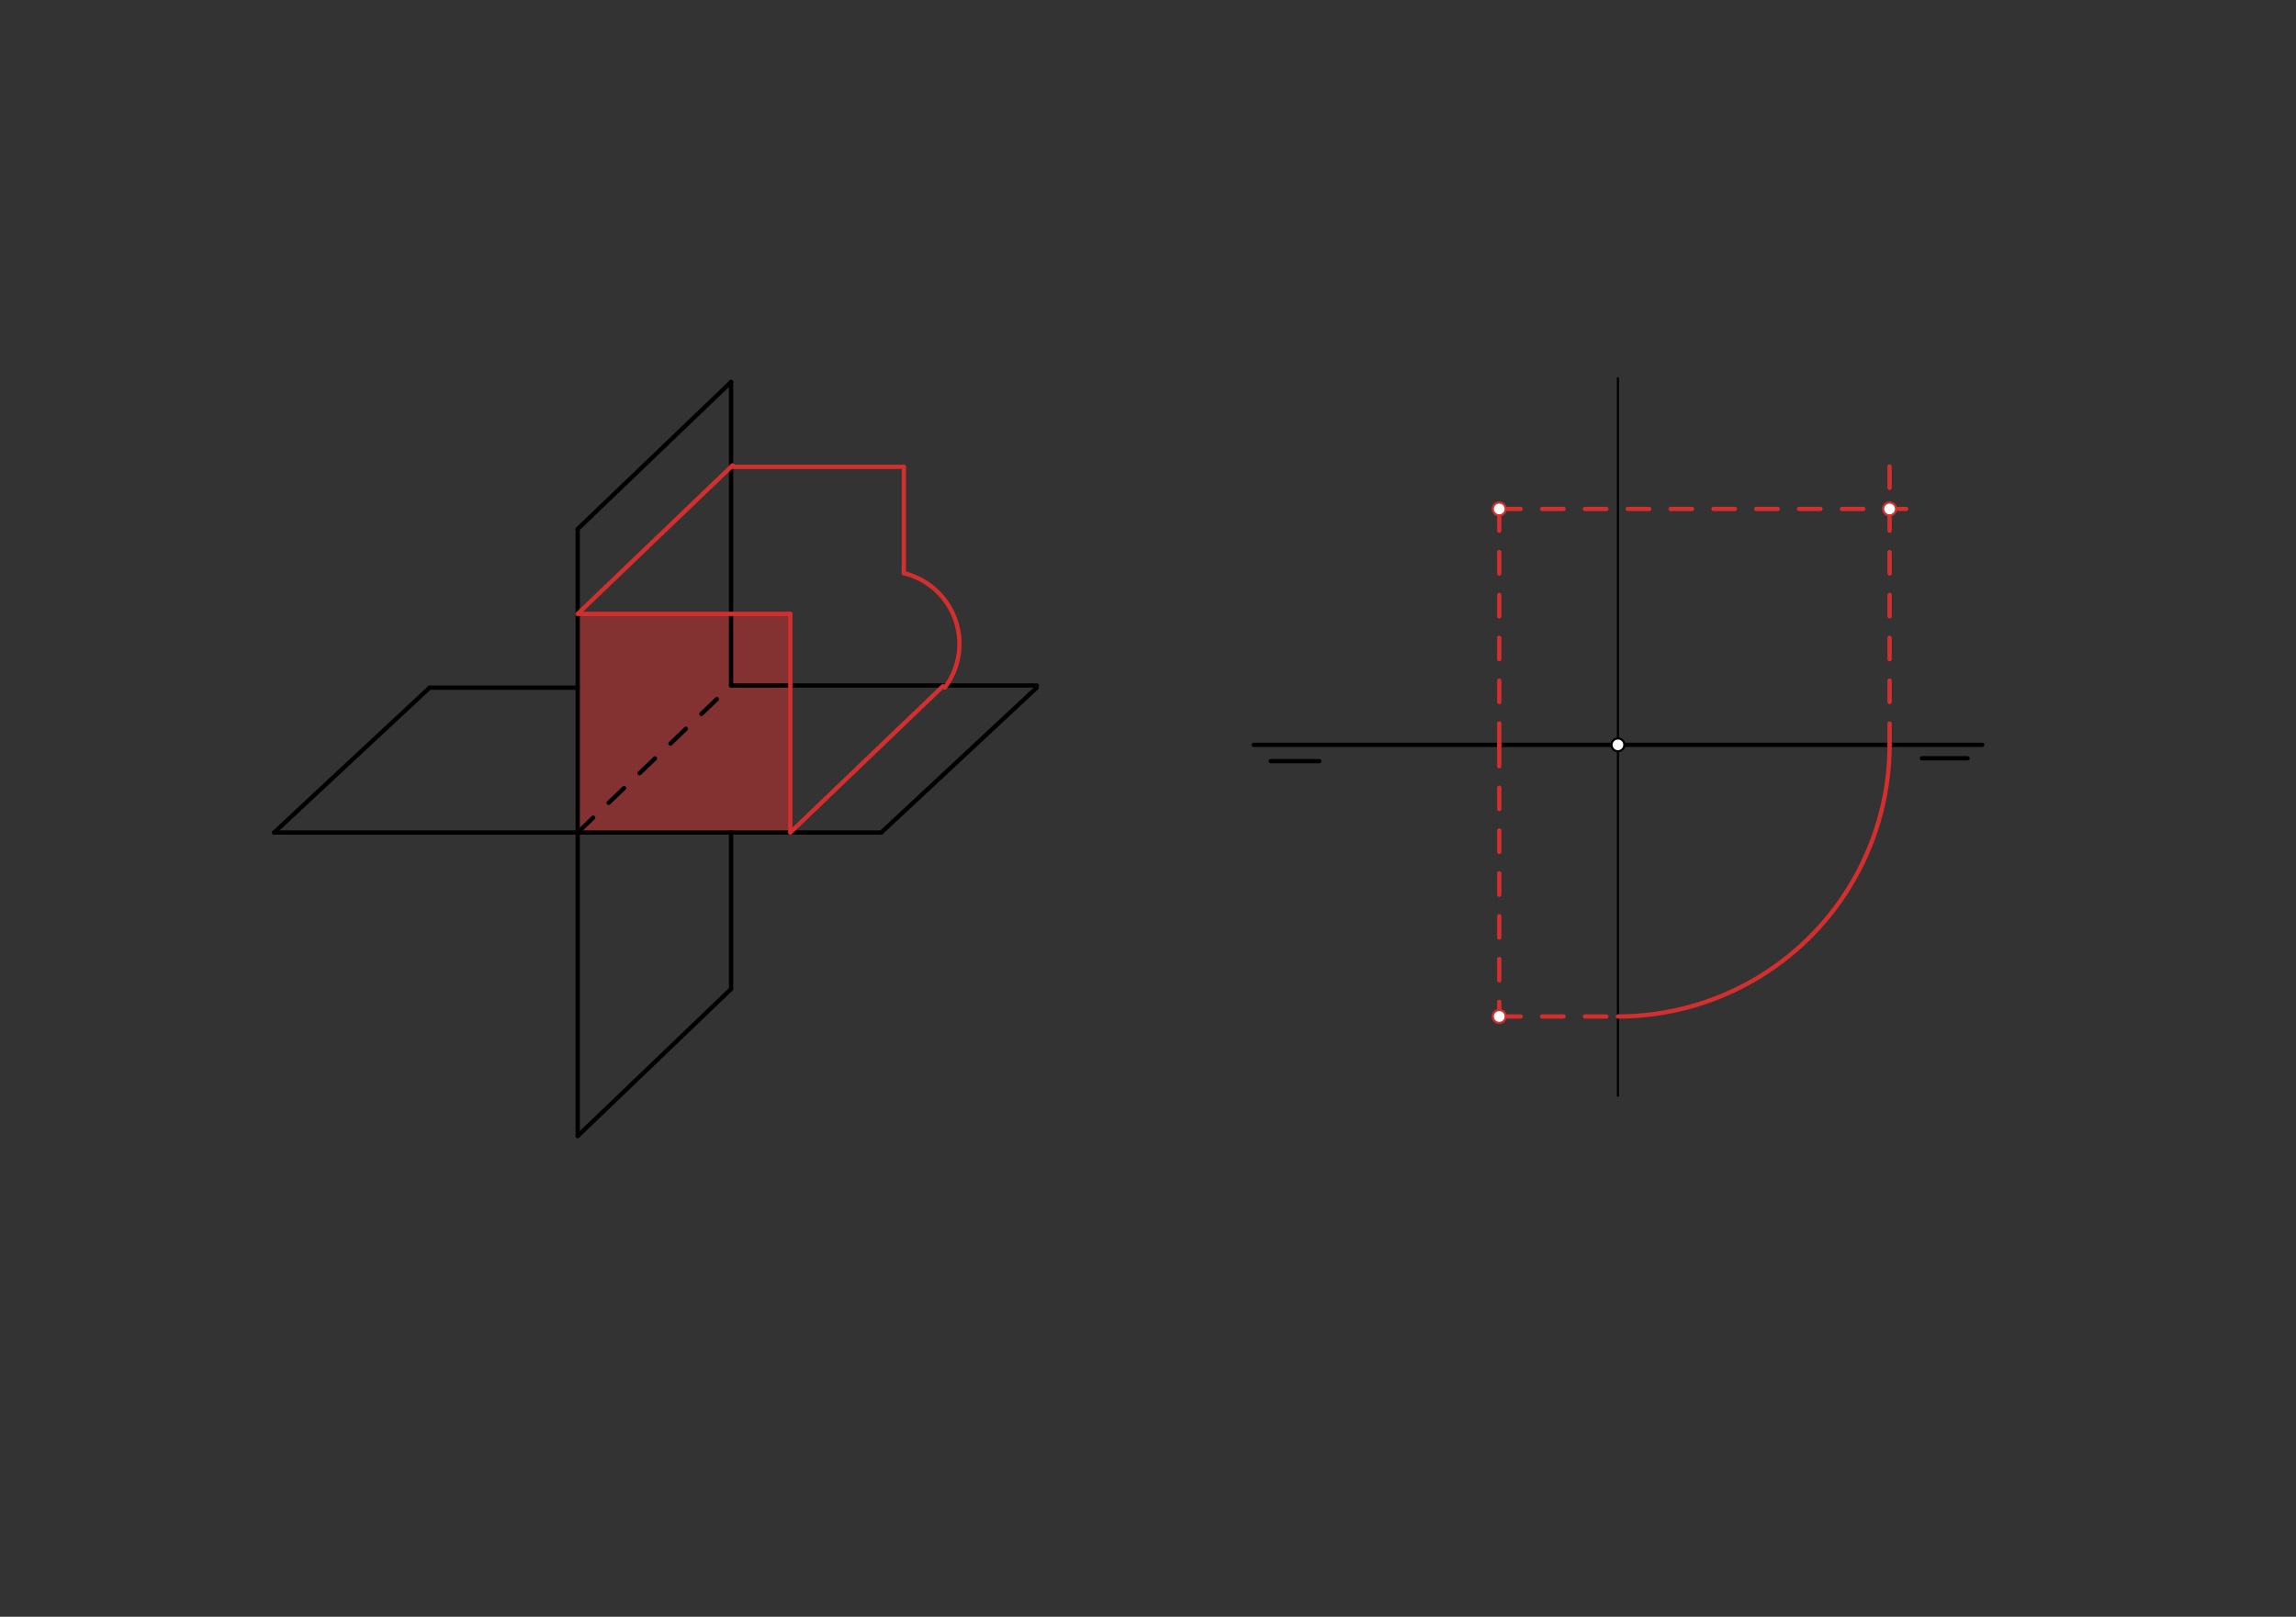 <svg xmlns="http://www.w3.org/2000/svg" class="svg--816" height="100%" preserveAspectRatio="xMidYMid meet" viewBox="0 0 1072 755" width="100%"><rect x="0" y="0" width="1072" height="755" fill="#333333" stroke="none"/><defs><marker id="marker-arrow" markerHeight="16" markerUnits="userSpaceOnUse" markerWidth="24" orient="auto-start-reverse" refX="24" refY="4" viewBox="0 0 24 8"><path d="M 0 0 L 24 4 L 0 8 z" stroke="inherit"></path></marker></defs><g class="aux-layer--949"><g class="element--733"><line stroke="#000000" stroke-dasharray="none" stroke-linecap="round" stroke-width="1" x1="585.333" x2="925.491" y1="347.836" y2="347.836"></line></g><g class="element--733"><line stroke="#000000" stroke-dasharray="none" stroke-linecap="round" stroke-width="1" x1="593.333" x2="616" y1="355.438" y2="355.438"></line></g><g class="element--733"><line stroke="#000000" stroke-dasharray="none" stroke-linecap="round" stroke-width="1" x1="897.333" x2="918.667" y1="354.104" y2="354.104"></line></g><g class="element--733"><line stroke="#000000" stroke-dasharray="none" stroke-linecap="round" stroke-width="1" x1="755.412" x2="755.412" y1="347.836" y2="176.672"></line></g><g class="element--733"><line stroke="#000000" stroke-dasharray="none" stroke-linecap="round" stroke-width="1" x1="755.412" x2="755.412" y1="347.836" y2="511.672"></line></g></g><g class="main-layer--75a"><g class="element--733"><g fill="#D32F2F" opacity="0.5"><path d="M 269.732 286.672 L 369 286.672 L 369 388.771 L 269.732 388.771 L 269.732 286.672 Z" stroke="none"></path></g></g><g class="element--733"><line stroke="#000000" stroke-dasharray="none" stroke-linecap="round" stroke-width="2" x1="128" x2="411.465" y1="388.771" y2="388.771"></line></g><g class="element--733"><line stroke="#000000" stroke-dasharray="none" stroke-linecap="round" stroke-width="2" x1="128" x2="200.585" y1="388.771" y2="321.135"></line></g><g class="element--733"><line stroke="#000000" stroke-dasharray="none" stroke-linecap="round" stroke-width="2" x1="411.465" x2="484.049" y1="388.771" y2="321.135"></line></g><g class="element--733"><line stroke="#000000" stroke-dasharray="none" stroke-linecap="round" stroke-width="2" x1="269.732" x2="269.732" y1="388.771" y2="530.503"></line></g><g class="element--733"><line stroke="#000000" stroke-dasharray="none" stroke-linecap="round" stroke-width="2" x1="269.732" x2="269.732" y1="388.771" y2="247.039"></line></g><g class="element--733"><line stroke="#000000" stroke-dasharray="none" stroke-linecap="round" stroke-width="2" x1="269.732" x2="341.341" y1="247.039" y2="178.37"></line></g><g class="element--733"><line stroke="#000000" stroke-dasharray="none" stroke-linecap="round" stroke-width="2" x1="269.732" x2="341.341" y1="530.503" y2="461.835"></line></g><g class="element--733"><line stroke="#000000" stroke-dasharray="none" stroke-linecap="round" stroke-width="2" x1="200.585" x2="269.732" y1="321.135" y2="321.135"></line></g><g class="element--733"><line stroke="#000000" stroke-dasharray="none" stroke-linecap="round" stroke-width="2" x1="341.341" x2="484.049" y1="320.103" y2="320.103"></line></g><g class="element--733"><line stroke="#000000" stroke-dasharray="10" stroke-linecap="round" stroke-width="2" x1="269.732" x2="341.341" y1="388.771" y2="320.103"></line></g><g class="element--733"><line stroke="#000000" stroke-dasharray="none" stroke-linecap="round" stroke-width="2" x1="341.341" x2="341.341" y1="178.37" y2="320.103"></line></g><g class="element--733"><line stroke="#000000" stroke-dasharray="none" stroke-linecap="round" stroke-width="2" x1="341.341" x2="341.341" y1="461.835" y2="388.771"></line></g><g class="element--733"><line stroke="#000000" stroke-dasharray="none" stroke-linecap="round" stroke-width="2" x1="585.333" x2="925.491" y1="347.836" y2="347.836"></line></g><g class="element--733"><line stroke="#000000" stroke-dasharray="none" stroke-linecap="round" stroke-width="2" x1="593.333" x2="616" y1="355.438" y2="355.438"></line></g><g class="element--733"><line stroke="#000000" stroke-dasharray="none" stroke-linecap="round" stroke-width="2" x1="897.333" x2="918.667" y1="354.104" y2="354.104"></line></g><g class="element--733"><line stroke="#D32F2F" stroke-dasharray="none" stroke-linecap="round" stroke-width="2" x1="269.732" x2="369" y1="286.672" y2="286.672"></line></g><g class="element--733"><line stroke="#D32F2F" stroke-dasharray="none" stroke-linecap="round" stroke-width="2" x1="369" x2="369" y1="286.672" y2="388.771"></line></g><g class="element--733"><line stroke="#D32F2F" stroke-dasharray="none" stroke-linecap="round" stroke-width="2" x1="269.732" x2="342.053" y1="286.672" y2="217.321"></line></g><g class="element--733"><line stroke="#D32F2F" stroke-dasharray="none" stroke-linecap="round" stroke-width="2" x1="341.341" x2="422" y1="218.004" y2="218.004"></line></g><g class="element--733"><line stroke="#D32F2F" stroke-dasharray="none" stroke-linecap="round" stroke-width="2" x1="422" x2="422" y1="218.004" y2="267.672"></line></g><g class="element--733"><line stroke="#D32F2F" stroke-dasharray="none" stroke-linecap="round" stroke-width="2" x1="369" x2="440.273" y1="388.771" y2="320.425"></line></g><g class="element--733"><path d="M 422 267.672 A 33.956 33.956 0 0 1 441.141 321.077" fill="none" stroke="#D32F2F" stroke-dasharray="none" stroke-linecap="round" stroke-width="2"></path></g><g class="element--733"><line stroke="#D32F2F" stroke-dasharray="10" stroke-linecap="round" stroke-width="2" x1="700" x2="700" y1="347.836" y2="474.672"></line></g><g class="element--733"><line stroke="#D32F2F" stroke-dasharray="10" stroke-linecap="round" stroke-width="2" x1="700" x2="700" y1="347.836" y2="237.672"></line></g><g class="element--733"><line stroke="#D32F2F" stroke-dasharray="10" stroke-linecap="round" stroke-width="2" x1="700" x2="755.412" y1="474.672" y2="474.672"></line></g><g class="element--733"><path d="M 755.412 474.672 A 126.835 126.835 0 0 0 882.247 347.836" fill="none" stroke="#D32F2F" stroke-dasharray="none" stroke-linecap="round" stroke-width="2"></path></g><g class="element--733"><line stroke="#D32F2F" stroke-dasharray="10" stroke-linecap="round" stroke-width="2" x1="882.247" x2="882.247" y1="347.836" y2="217.672"></line></g><g class="element--733"><line stroke="#D32F2F" stroke-dasharray="10" stroke-linecap="round" stroke-width="2" x1="700" x2="899" y1="237.672" y2="237.672"></line></g><g class="element--733"><circle cx="755.412" cy="347.836" r="3" stroke="#000000" stroke-width="1" fill="#ffffff"></circle>}</g><g class="element--733"><circle cx="700" cy="237.672" r="3" stroke="#D32F2F" stroke-width="1" fill="#ffffff"></circle>}</g><g class="element--733"><circle cx="700" cy="474.672" r="3" stroke="#D32F2F" stroke-width="1" fill="#ffffff"></circle>}</g><g class="element--733"><circle cx="882.247" cy="237.672" r="3" stroke="#D32F2F" stroke-width="1" fill="#ffffff"></circle>}</g></g><g class="snaps-layer--ac6"></g><g class="temp-layer--52d"></g></svg>